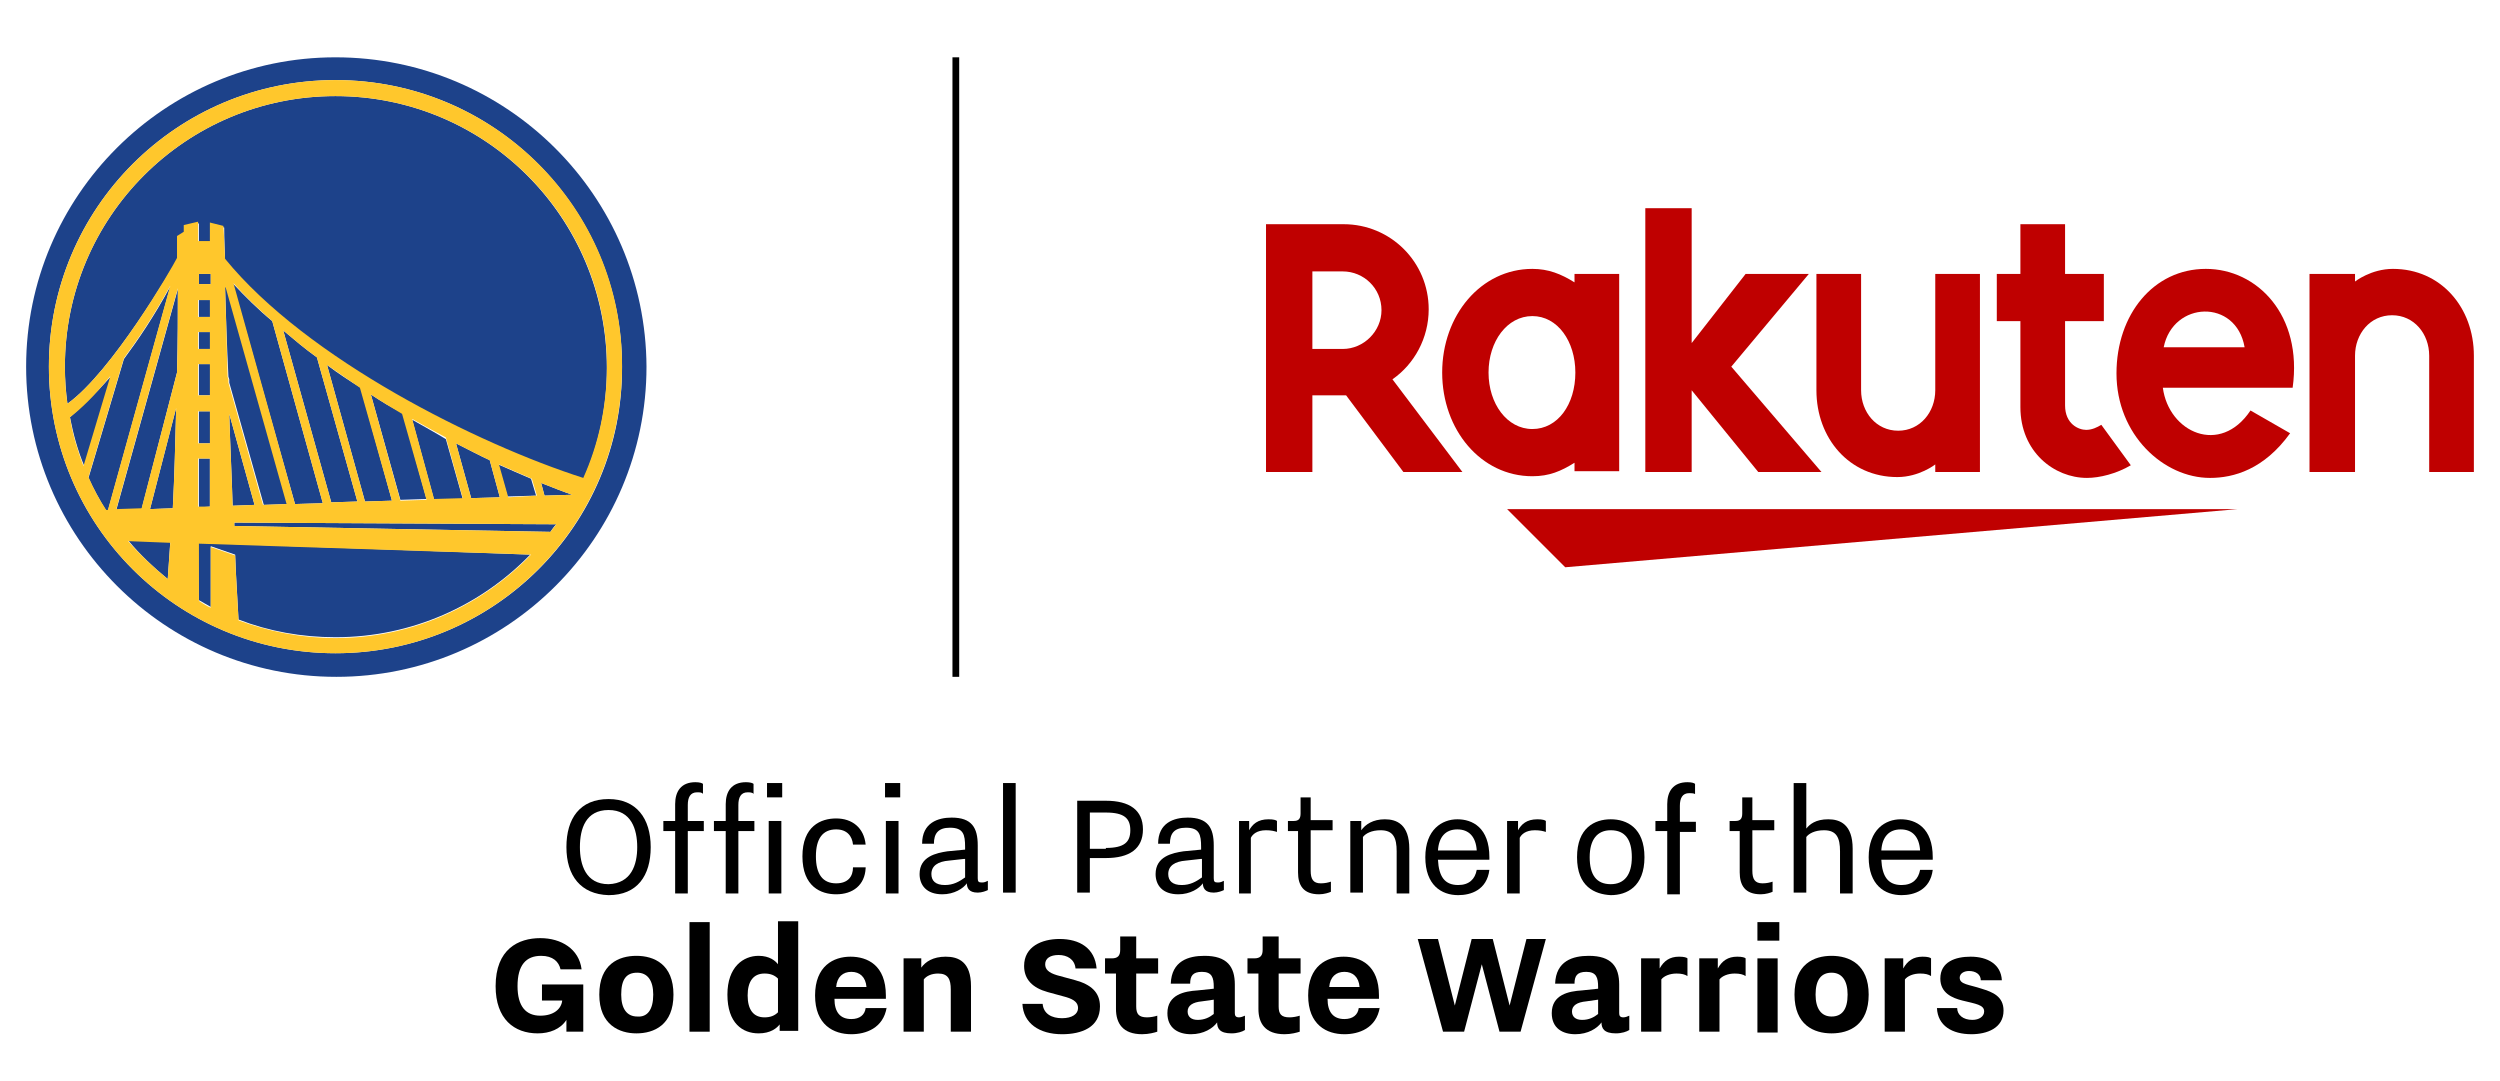 <?xml version="1.0" encoding="utf-8"?>
<!-- Generator: Adobe Illustrator 24.0.1, SVG Export Plug-In . SVG Version: 6.00 Build 0)  -->
<svg version="1.1" id="Layer_2" xmlns="http://www.w3.org/2000/svg" xmlns:xlink="http://www.w3.org/1999/xlink" x="0px" y="0px"
	 viewBox="0 0 296.6 128.2" style="enable-background:new 0 0 296.6 128.2;" xml:space="preserve">
<style type="text/css">
	.st0{fill:#1D428A;}
	.st1{fill:#FFC72C;}
	.st2{fill:#BF0000;}
	.st3{fill:none;}
</style>
<g>
	<g>
		<g>
			<g>
				<path d="M67.2,100.5c0-3.4,1.6-5.7,5-5.7c3.3,0,5,2.3,5,5.7c0,3.4-1.6,5.7-5,5.7C68.9,106.1,67.2,103.9,67.2,100.5z M75.6,100.5
					c0-2.1-0.7-4.4-3.4-4.4c-2.7,0-3.4,2.2-3.4,4.4c0,2.1,0.7,4.4,3.4,4.4C74.9,104.8,75.6,102.6,75.6,100.5z"/>
				<path d="M80.1,98.6h-1.4v-1.2h1.4v-2c0-1.5,0.7-2.6,2.4-2.6c0.5,0,0.8,0.1,0.9,0.2v1.2C83.3,94,83,94,82.7,94
					c-0.8,0-1.1,0.6-1.1,1.5v1.9h1.9v1.2h-1.9v7.4h-1.5V98.6z"/>
				<path d="M86.1,98.6h-1.4v-1.2h1.4v-2c0-1.5,0.7-2.6,2.4-2.6c0.5,0,0.8,0.1,0.9,0.2v1.2C89.3,94,88.9,94,88.7,94
					c-0.8,0-1.1,0.6-1.1,1.5v1.9h1.9v1.2h-1.9v7.4h-1.5V98.6z"/>
				<path d="M91,92.9h1.8v1.7H91V92.9z M91.2,97.4h1.5v8.6h-1.5V97.4z"/>
				<path d="M102.7,103c-0.1,2-1.5,3.1-3.5,3.1c-1.8,0-4-0.9-4-4.5c0-3.6,2.2-4.5,4-4.5c1.9,0,3.3,1.1,3.5,3.1h-1.5
					c-0.1-1-0.7-1.8-2-1.8c-1.6,0-2.4,1.1-2.4,3.2c0,2.1,0.8,3.2,2.4,3.2c1.4,0,2-0.8,2-1.9H102.7z"/>
				<path d="M105,92.9h1.8v1.7H105V92.9z M105.1,97.4h1.5v8.6h-1.5V97.4z"/>
				<path d="M114.7,104.8c-0.4,0.6-1.5,1.3-2.9,1.3c-1.9,0-2.7-1.1-2.7-2.4c0-2.1,2-2.5,3.3-2.7l2.1-0.2v-0.3c0-1.5-0.2-2.3-1.8-2.3
					c-1.4,0-1.9,0.7-1.9,1.9h-1.4c0-2.5,1.9-3.1,3.5-3.1c2.4,0,3.1,1.2,3.1,3.3v3.9c0,0.4,0.1,0.5,0.5,0.5c0.3,0,0.5-0.1,0.7-0.2
					v1.1c-0.2,0.1-0.7,0.3-1.2,0.3c-1.1,0-1.3-0.6-1.3-1.2V104.8z M114.4,101.9l-1.8,0.2c-1.3,0.1-2.1,0.6-2.1,1.6
					c0,0.8,0.5,1.3,1.6,1.3c1,0,1.7-0.4,2.4-0.9V101.9z"/>
				<path d="M119,92.9h1.5v13H119V92.9z"/>
				<path d="M127.8,95h3.4c2.8,0,4.4,1.1,4.4,3.4c0,2.3-1.6,3.4-4.4,3.4h-1.9v4.1h-1.5V95z M131.2,100.6c2.2,0,2.9-0.7,2.9-2.1
					c0-1.4-0.7-2.1-2.9-2.1h-1.9v4.3H131.2z"/>
				<path d="M142.7,104.8c-0.4,0.6-1.5,1.3-2.9,1.3c-1.9,0-2.7-1.1-2.7-2.4c0-2.1,2-2.5,3.3-2.7l2.1-0.2v-0.3c0-1.5-0.2-2.3-1.8-2.3
					c-1.4,0-1.9,0.7-1.9,1.9h-1.4c0-2.5,1.9-3.1,3.5-3.1c2.4,0,3.1,1.2,3.1,3.3v3.9c0,0.4,0.1,0.5,0.5,0.5c0.3,0,0.5-0.1,0.7-0.2
					v1.1c-0.2,0.1-0.7,0.3-1.2,0.3c-1.1,0-1.3-0.6-1.3-1.2V104.8z M142.5,101.9l-1.8,0.2c-1.3,0.1-2.1,0.6-2.1,1.6
					c0,0.8,0.5,1.3,1.6,1.3c1,0,1.7-0.4,2.4-0.9V101.9z"/>
				<path d="M147,97.4h1.2v1.1c0.4-0.7,1-1.3,2.3-1.3c0.6,0,0.9,0.1,1,0.2v1.3c-0.3-0.1-0.7-0.2-1.3-0.2c-1.1,0-1.6,0.5-1.8,0.9v6.6
					H147V97.4z"/>
				<path d="M154.2,98.6h-1.4v-1.2h0.7c0.6,0,0.8-0.3,0.8-0.9v-1.9h1.2v2.7h2.6v1.2h-2.6v4.8c0,1,0.3,1.5,1.2,1.5
					c0.5,0,0.9-0.1,1.2-0.2v1.2c-0.2,0.1-0.8,0.3-1.4,0.3c-1.9,0-2.5-1.1-2.5-2.6V98.6z"/>
				<path d="M160.3,97.4h1.2v1.1c0.5-0.7,1.4-1.3,2.8-1.3c1.4,0,2.9,0.6,2.9,3.5v5.3h-1.5V101c0-1.6-0.4-2.5-1.9-2.5
					c-1.1,0-1.8,0.4-2.1,0.8v6.6h-1.5V97.4z"/>
				<path d="M176.7,103.2c-0.3,2.4-2.2,3-3.7,3c-2,0-3.9-1.2-3.9-4.5c0-3.3,2-4.5,3.8-4.5c1.8,0,3.8,1,3.8,4.5v0.3h-6.1
					c0.1,2,0.8,3,2.4,3c1.3,0,2-0.7,2.2-1.8H176.7z M175.2,100.9c-0.1-1.6-0.9-2.5-2.3-2.5c-1.4,0-2.2,0.9-2.3,2.5H175.2z"/>
				<path d="M178.9,97.4h1.2v1.1c0.4-0.7,1-1.3,2.3-1.3c0.6,0,0.9,0.1,1,0.2v1.3c-0.3-0.1-0.7-0.2-1.3-0.2c-1.1,0-1.6,0.5-1.8,0.9
					v6.6h-1.5V97.4z"/>
				<path d="M187.1,101.7c0-3.5,2.1-4.5,4-4.5c1.9,0,4,1,4,4.5c0,3.5-2.1,4.5-4,4.5C189.2,106.1,187.1,105.2,187.1,101.7z
					 M193.6,101.7c0-2.1-0.8-3.2-2.5-3.2c-1.6,0-2.5,1.1-2.5,3.2c0,2.1,0.8,3.2,2.5,3.2C192.7,104.9,193.6,103.8,193.6,101.7z"/>
				<path d="M197.8,98.6h-1.4v-1.2h1.4v-2c0-1.5,0.7-2.6,2.4-2.6c0.5,0,0.8,0.1,0.9,0.2v1.2c-0.2-0.1-0.5-0.1-0.7-0.1
					c-0.8,0-1.1,0.6-1.1,1.5v1.9h1.9v1.2h-1.9v7.4h-1.5V98.6z"/>
				<path d="M206.6,98.6h-1.4v-1.2h0.7c0.6,0,0.8-0.3,0.8-0.9v-1.9h1.2v2.7h2.6v1.2h-2.6v4.8c0,1,0.3,1.5,1.2,1.5
					c0.5,0,0.9-0.1,1.2-0.2v1.2c-0.2,0.1-0.8,0.3-1.4,0.3c-1.9,0-2.5-1.1-2.5-2.6V98.6z"/>
				<path d="M212.8,92.9h1.5v5.4c0.4-0.5,1.1-1.1,2.6-1.1c1.4,0,2.9,0.6,2.9,3.5v5.3h-1.5V101c0-1.6-0.4-2.5-1.9-2.5
					c-1.1,0-1.8,0.4-2.1,0.8v6.6h-1.5V92.9z"/>
				<path d="M229.3,103.2c-0.3,2.4-2.2,3-3.7,3c-2,0-3.9-1.2-3.9-4.5c0-3.3,2-4.5,3.8-4.5c1.8,0,3.8,1,3.8,4.5v0.3h-6.1
					c0.1,2,0.8,3,2.4,3c1.3,0,2-0.7,2.2-1.8H229.3z M227.8,100.9c-0.1-1.6-0.9-2.5-2.3-2.5c-1.4,0-2.2,0.9-2.3,2.5H227.8z"/>
				<path d="M58.8,117c0-4.4,2.7-5.7,5.3-5.7c2.5,0,4.6,1.3,4.9,3.7h-2.5c-0.2-0.9-0.9-1.6-2.3-1.6c-1.8,0-2.8,1.1-2.8,3.6
					c0,2.4,1,3.5,2.7,3.5c1.6,0,2.5-0.8,2.6-1.8h-2.4v-1.9h4.9v5.6h-2v-1.4c-0.7,1.1-2,1.6-3.4,1.6C61,122.6,58.8,120.9,58.8,117z"
					/>
				<path d="M71.1,118c0-3.6,2.3-4.6,4.4-4.6c2.1,0,4.4,1,4.4,4.6s-2.3,4.6-4.4,4.6C73.5,122.6,71.1,121.6,71.1,118z M77.5,118
					c0-1.7-0.7-2.6-1.9-2.6c-1.3,0-1.9,0.8-1.9,2.6c0,1.7,0.7,2.6,1.9,2.6C76.8,120.7,77.5,119.8,77.5,118z"/>
				<path d="M81.8,109.4h2.4v13h-2.4V109.4z"/>
				<path d="M92.6,121.4c-0.4,0.6-1.2,1.2-2.6,1.2c-1.9,0-3.7-1.2-3.7-4.6c0-3.3,1.9-4.6,3.7-4.6c1.3,0,2,0.6,2.3,1v-5.1h2.4v13
					h-2.2V121.4z M92.3,116.1c-0.4-0.4-0.9-0.6-1.6-0.6c-1.3,0-2,0.9-2,2.6s0.7,2.6,2,2.6c0.7,0,1.2-0.2,1.6-0.6V116.1z"/>
				<path d="M105.2,119.5c-0.4,2.5-2.5,3.2-4.2,3.2c-2.1,0-4.3-1.1-4.3-4.6c0-3.5,2.2-4.6,4.2-4.6c2,0,4.2,1,4.2,4.6v0.4h-6.1
					c0,1.6,0.7,2.4,2,2.4c1,0,1.6-0.5,1.7-1.3H105.2z M102.8,117.1c-0.1-1.2-0.8-1.8-1.8-1.8c-1,0-1.7,0.6-1.8,1.8H102.8z"/>
				<path d="M107.1,113.7h2.2v1.1c0.5-0.7,1.4-1.3,2.9-1.3c1.5,0,3,0.6,3,3.5v5.4h-2.4v-5c0-1.2-0.3-1.9-1.5-1.9
					c-0.8,0-1.4,0.3-1.7,0.7v6.2h-2.4V113.7z"/>
				<path d="M123.7,119.1c0.1,1.2,1.1,1.7,2.3,1.7c1.2,0,1.9-0.5,1.9-1.2c0-0.6-0.4-1-1.4-1.3l-2.2-0.6c-1.8-0.5-2.8-1.5-2.8-3.1
					c0-2.3,2.1-3.2,4.2-3.2c2.4,0,4.2,1.1,4.4,3.5h-2.5c-0.1-1.1-1-1.6-2-1.6c-1,0-1.6,0.4-1.6,1.1c0,0.6,0.4,1,1.4,1.3l2.2,0.6
					c1.8,0.5,2.9,1.4,2.9,3.1c0,2.5-2.2,3.3-4.5,3.3c-2.7,0-4.6-1.3-4.7-3.6H123.7z"/>
				<path d="M132.4,115.5h-1.3v-1.8h0.8c0.7,0,1-0.3,1-1v-1.6h1.9v2.6h2.6v1.8h-2.6v3.9c0,0.9,0.3,1.3,1.3,1.3
					c0.4,0,0.9-0.1,1.2-0.2v1.9c-0.3,0.1-1,0.3-1.8,0.3c-2.3,0-3.1-1.3-3.1-3V115.5z"/>
				<path d="M144.4,121.3c-0.5,0.7-1.6,1.4-3.1,1.4c-1.5,0-2.8-0.7-2.8-2.5c0-2.2,2-2.6,3.6-2.7l1.9-0.2v-0.2c0-1.1-0.2-1.8-1.4-1.8
					c-1.1,0-1.4,0.5-1.4,1.4h-2.3c0.1-2.7,2.1-3.3,4-3.3c2.7,0,3.6,1.3,3.6,3.4v3.4c0,0.3,0.1,0.5,0.5,0.5c0.2,0,0.5-0.1,0.7-0.2
					v1.7c-0.3,0.2-0.9,0.4-1.6,0.4C144.7,122.6,144.4,122,144.4,121.3L144.4,121.3z M144,118.6l-1.4,0.2c-1.1,0.1-1.7,0.5-1.7,1.2
					c0,0.6,0.4,1,1.2,1c0.8,0,1.4-0.3,1.9-0.7V118.6z"/>
				<path d="M149.2,115.5H148v-1.8h0.8c0.7,0,1-0.3,1-1v-1.6h1.9v2.6h2.6v1.8h-2.6v3.9c0,0.9,0.3,1.3,1.3,1.3c0.4,0,0.9-0.1,1.2-0.2
					v1.9c-0.3,0.1-1,0.3-1.8,0.3c-2.3,0-3.1-1.3-3.1-3V115.5z"/>
				<path d="M163.7,119.5c-0.4,2.5-2.5,3.2-4.2,3.2c-2.1,0-4.3-1.1-4.3-4.6c0-3.5,2.2-4.6,4.2-4.6c2,0,4.2,1,4.2,4.6v0.4h-6.1
					c0,1.6,0.7,2.4,2,2.4c1,0,1.6-0.5,1.7-1.3H163.7z M161.3,117.1c-0.1-1.2-0.8-1.8-1.8-1.8c-1,0-1.7,0.6-1.8,1.8H161.3z"/>
				<path d="M168.2,111.4h2.4l2,7.9l2-7.9h2.5l2,7.9l2-7.9h2.3l-3,11h-2.5l-2.1-8l-2.1,8h-2.5L168.2,111.4z"/>
				<path d="M190,121.3c-0.5,0.7-1.6,1.4-3.1,1.4c-1.5,0-2.8-0.7-2.8-2.5c0-2.2,2-2.6,3.6-2.7l1.9-0.2v-0.2c0-1.1-0.2-1.8-1.4-1.8
					c-1.1,0-1.4,0.5-1.4,1.4h-2.3c0.1-2.7,2.1-3.3,4-3.3c2.7,0,3.6,1.3,3.6,3.4v3.4c0,0.3,0.1,0.5,0.5,0.5c0.2,0,0.5-0.1,0.7-0.2
					v1.7c-0.3,0.2-0.9,0.4-1.6,0.4C190.3,122.6,190,122,190,121.3L190,121.3z M189.6,118.6l-1.4,0.2c-1.1,0.1-1.7,0.5-1.7,1.2
					c0,0.6,0.4,1,1.2,1c0.8,0,1.4-0.3,1.9-0.7V118.6z"/>
				<path d="M194.7,113.7h2.2v1.2c0.5-0.9,1.2-1.4,2.3-1.4c0.6,0,0.9,0.1,1,0.2v2.1c-0.3-0.2-0.7-0.3-1.3-0.3
					c-0.8,0-1.5,0.3-1.8,0.7v6.2h-2.4V113.7z"/>
				<path d="M201.6,113.7h2.2v1.2c0.5-0.9,1.2-1.4,2.3-1.4c0.6,0,0.9,0.1,1,0.2v2.1c-0.3-0.2-0.7-0.3-1.3-0.3
					c-0.8,0-1.5,0.3-1.8,0.7v6.2h-2.4V113.7z"/>
				<path d="M208.5,109.4h2.6v2.2h-2.6V109.4z M208.5,113.7h2.4v8.8h-2.4V113.7z"/>
				<path d="M212.9,118c0-3.6,2.3-4.6,4.4-4.6c2.1,0,4.4,1,4.4,4.6s-2.3,4.6-4.4,4.6C215.2,122.6,212.9,121.6,212.9,118z M219.2,118
					c0-1.7-0.7-2.6-1.9-2.6s-1.9,0.8-1.9,2.6c0,1.7,0.7,2.6,1.9,2.6S219.2,119.8,219.2,118z"/>
				<path d="M223.6,113.7h2.2v1.2c0.5-0.9,1.2-1.4,2.3-1.4c0.6,0,0.9,0.1,1,0.2v2.1c-0.3-0.2-0.7-0.3-1.3-0.3
					c-0.8,0-1.5,0.3-1.8,0.7v6.2h-2.4V113.7z"/>
				<path d="M232.2,119.6c0,0.8,0.7,1.4,1.8,1.4c0.8,0,1.4-0.4,1.4-1c0-0.8-1-0.9-2.6-1.3c-1.2-0.3-2.6-0.9-2.6-2.6
					c0-2,1.8-2.6,3.6-2.6c2,0,3.6,0.9,3.7,2.8H235c0-0.7-0.6-1.1-1.4-1.1c-0.6,0-1.1,0.3-1.1,0.8c0,0.8,1.1,0.8,2.6,1.3
					c1.3,0.4,2.6,0.9,2.6,2.6c0,2.1-2,2.8-3.8,2.8c-2.3,0-4-1-4.1-3.1H232.2z"/>
			</g>
			<rect x="113" y="6.8" width="0.8" height="73.5"/>
			<g>
				<g>
					<g>
						<g>
							<polygon class="st0" points="23.6,60.2 24.9,60.1 24.9,54.4 23.6,54.4 							"/>
							<rect x="23.6" y="35.6" class="st0" width="1.4" height="2"/>
							<path class="st0" d="M23.6,71.2c0.5,0.3,0.9,0.5,1.4,0.8l0-7.2l2.9,1c0.1,2.9,0.3,5.5,0.4,7.7c3.6,1.4,7.5,2.1,11.5,2.1
								c9.1,0,17.3-3.8,23.1-9.8l-39.4-1.4L23.6,71.2z"/>
							<rect x="23.6" y="39.4" class="st0" width="1.4" height="2"/>
							<rect x="23.6" y="48.8" class="st0" width="1.4" height="3.8"/>
							<rect x="23.6" y="43.2" class="st0" width="1.4" height="3.7"/>
							<path class="st0" d="M16.8,60.4L21,44.2c0.1-3.7,0.1-7.1,0.1-9.9l-7.3,26.2L16.8,60.4z"/>
							<path class="st0" d="M8.3,49.5c0.4,2,0.9,3.9,1.7,5.8l3.2-10.7C11.1,47,9.4,48.5,8.3,49.5z"/>
							<path class="st0" d="M20.5,60.3c0.2-3.8,0.3-7.9,0.4-11.9l-3.1,12L20.5,60.3z"/>
							<path class="st0" d="M39.8,6.8C19.6,6.8,3.1,23.2,3.1,43.5c0,20.3,16.5,36.8,36.8,36.8c20.3,0,36.8-16.5,36.8-36.8
								C76.6,23.2,60.1,6.8,39.8,6.8z M39.8,77.5c-18.8,0-34-15.2-34-34c0-18.8,15.2-34,34-34s34,15.2,34,34
								C73.9,62.3,58.6,77.5,39.8,77.5z"/>
							<path class="st0" d="M19.9,68.7c0.1-1.4,0.2-2.8,0.3-4.4l-5-0.2C16.6,65.8,18.2,67.3,19.9,68.7z"/>
							<path class="st0" d="M14.7,42.6l-4.2,14.1c0.6,1.3,1.3,2.6,2.1,3.9l0.2,0l7.4-26.6C18.3,37.5,16.4,40.3,14.7,42.6z"/>
							<rect x="23.6" y="32.5" class="st0" width="1.4" height="1.2"/>
							<path class="st0" d="M27.8,62.4l37.5,0.7c0.2-0.3,0.4-0.6,0.7-0.9L27.8,62C27.8,62.1,27.8,62.2,27.8,62.4z"/>
							<path class="st0" d="M30.2,59.9l-3-10.8c0.1,3.6,0.3,7.3,0.4,10.9L30.2,59.9z"/>
							<path class="st0" d="M27.6,33.6L35,59.8l3.3-0.1l-6-21.6C30.6,36.7,29.1,35.2,27.6,33.6z"/>
							<path class="st0" d="M39.8,11.4c-17.8,0-32.1,14.4-32.1,32.1c0,1.5,0.1,2.9,0.3,4.4c5.3-3.8,12.4-16.1,13.1-17.2
								c0-1.1,0-1.9,0-2.6l0.8-0.4l0-0.8l1.7-0.4l0,2.3h1.4l0-2.2l1.6,0.4c0,0,0,1.4,0.1,3.8c0,0,0,0,0,0c0,0,0,0,0,0.1c0,0,0,0,0,0
								c9.7,11.9,30,22,42.5,26c1.8-4,2.8-8.5,2.8-13.2C72,25.8,57.6,11.4,39.8,11.4z"/>
							<path class="st0" d="M33.6,39.2l5.7,20.4l3.1-0.1l-4.8-17.1C36.2,41.4,34.9,40.3,33.6,39.2z"/>
							<path class="st0" d="M27.1,44.7l0.1,0.3c0,0.1,0,0.3,0,0.4l4.1,14.5l2.8-0.1l-7.2-25.6c0,0,0,0,0,0L26.7,34
								C26.8,37,26.9,40.7,27.1,44.7z"/>
							<path class="st0" d="M64.6,58.8l3.3-0.1c-0.9-0.3-2.2-0.8-3.7-1.4L64.6,58.8z"/>
							<path class="st0" d="M38.8,43.3l4.5,16.2l3.2-0.1l-3.7-13.4C41.5,45.2,40.1,44.3,38.8,43.3z"/>
							<path class="st0" d="M63.6,58.8l-0.6-2c-1.2-0.5-2.5-1.1-3.9-1.7l1.1,3.8L63.6,58.8z"/>
							<path class="st0" d="M54.1,52.6l1.8,6.5l3.4-0.1l-1.2-4.4C56.8,54,55.5,53.3,54.1,52.6z"/>
							<path class="st0" d="M44,46.8l3.5,12.5l3.1-0.1l-2.8-10.2C46.5,48.4,45.2,47.6,44,46.8z"/>
							<path class="st0" d="M48.9,49.8l2.6,9.5l3.4-0.1l-2-7.1C51.6,51.3,50.3,50.6,48.9,49.8z"/>
						</g>
					</g>
					<g>
						<path class="st1" d="M39.8,9.5c-18.8,0-34,15.2-34,34c0,18.8,15.2,34,34,34s34-15.2,34-34C73.9,24.7,58.6,9.5,39.8,9.5z
							 M8.3,49.5c1.2-0.9,2.9-2.5,4.8-4.9L9.9,55.3C9.2,53.4,8.6,51.5,8.3,49.5z M12.6,60.5c-0.8-1.2-1.5-2.5-2.1-3.9l4.2-14.1
							c1.7-2.3,3.6-5.1,5.5-8.6l-7.4,26.6L12.6,60.5z M19.9,68.7c-1.7-1.4-3.3-2.9-4.7-4.5l5,0.2C20.1,65.9,20,67.3,19.9,68.7z
							 M20.5,60.3l-2.7,0.1l3.1-12C20.8,52.3,20.7,56.4,20.5,60.3z M21,44.2l-4.2,16.1l-3,0.1l7.3-26.2C21.1,37.2,21.1,40.6,21,44.2
							z M39.8,75.7c-4.1,0-8-0.8-11.5-2.1c-0.1-2.2-0.3-4.8-0.4-7.7l-2.9-1l0,7.2c-0.5-0.2-0.9-0.5-1.4-0.8l0-6.8L63,65.8
							C57.1,71.9,48.9,75.7,39.8,75.7z M24.9,35.6l0,2h-1.4l0-2H24.9z M23.6,33.7l0-1.2h1.4l0,1.2H23.6z M24.9,39.4l0,2h-1.4l0-2
							H24.9z M24.9,43.2l0,3.7h-1.4l0-3.7H24.9z M24.9,48.8l0,3.8h-1.4l0-3.8H24.9z M24.9,54.4l0,5.7l-1.4,0l0-5.7H24.9z M26.8,34.2
							L34,59.8l-2.8,0.1l-4.1-14.5c0-0.1,0-0.3,0-0.4l-0.1-0.3c-0.1-4-0.2-7.7-0.3-10.7L26.8,34.2C26.8,34.2,26.8,34.2,26.8,34.2z
							 M59.3,59l-3.4,0.1l-1.8-6.5c1.4,0.7,2.7,1.4,4,2L59.3,59z M59.2,55.1c1.4,0.6,2.7,1.2,3.9,1.7l0.6,2L60.3,59L59.2,55.1z
							 M54.9,59.1l-3.4,0.1l-2.6-9.5c1.4,0.8,2.7,1.5,4,2.2L54.9,59.1z M50.6,59.3l-3.1,0.1L44,46.8c1.2,0.8,2.5,1.6,3.7,2.3
							L50.6,59.3z M46.5,59.4l-3.2,0.1l-4.5-16.2c1.3,0.9,2.6,1.8,3.9,2.7L46.5,59.4z M42.4,59.5l-3.1,0.1l-5.7-20.4
							c1.3,1.1,2.6,2.2,4,3.2L42.4,59.5z M38.3,59.7L35,59.8l-7.3-26.2c1.4,1.6,3,3.1,4.6,4.5L38.3,59.7z M30.2,59.9L27.6,60
							c-0.1-3.6-0.3-7.3-0.4-10.9L30.2,59.9z M65.3,63.1l-37.5-0.7c0-0.1,0-0.2,0-0.4L66,62.2C65.8,62.5,65.5,62.8,65.3,63.1z
							 M64.6,58.8l-0.4-1.5c1.5,0.6,2.8,1.1,3.7,1.4L64.6,58.8z M26.7,30.7C26.7,30.7,26.7,30.7,26.7,30.7
							C26.7,30.7,26.7,30.7,26.7,30.7C26.7,30.7,26.7,30.6,26.7,30.7c-0.1-2.4-0.2-3.9-0.2-3.9l-1.6-0.4l0,2.2h-1.4l0-2.3l-1.7,0.4
							l0,0.8L21,28c0,0.7,0,1.6,0,2.6C20.4,31.8,13.3,44.1,8,47.9c-0.2-1.4-0.3-2.9-0.3-4.4c0-17.8,14.4-32.1,32.1-32.1
							C57.6,11.4,72,25.8,72,43.5c0,4.7-1,9.2-2.8,13.2C56.7,52.7,36.4,42.6,26.7,30.7z"/>
					</g>
				</g>
			</g>
			<g>
				<g>
					<g>
						<polygon class="st2" points="265.5,60.4 178.8,60.4 185.7,67.3 						"/>
						<path class="st2" d="M186.8,32.5v1c-1.6-1-3.1-1.6-5-1.6c-6.1,0-10.7,5.5-10.7,12.3c0,6.8,4.6,12.3,10.7,12.3
							c2,0,3.4-0.6,5-1.6v1h5.3V32.5H186.8z M181.8,50.9c-3,0-5.2-3-5.2-6.7c0-3.7,2.2-6.7,5.2-6.7c3,0,5.1,3,5.1,6.7
							C186.9,48,184.8,50.9,181.8,50.9z"/>
						<path class="st2" d="M229.6,32.5v13.8c0,2.6-1.8,4.8-4.4,4.8c-2.6,0-4.4-2.2-4.4-4.8V32.5h-5.3v13.8c0,5.7,3.9,10.3,9.6,10.3
							c2.6,0,4.5-1.5,4.5-1.5V56h5.3V32.5H229.6z"/>
						<path class="st2" d="M279.4,56V42.2c0-2.6,1.8-4.8,4.4-4.8c2.6,0,4.4,2.2,4.4,4.8V56h5.3V42.2c0-5.7-3.9-10.3-9.6-10.3
							c-2.6,0-4.5,1.5-4.5,1.5v-0.9H274V56H279.4z"/>
						<path class="st2" d="M155.7,56v-9.1h4l6.8,9.1h7l-8.3-11c2.6-1.8,4.3-4.9,4.3-8.3c0-5.6-4.5-10.1-10.1-10.1h-9.2V56H155.7z
							 M155.7,32.2h3.6c2.5,0,4.6,2,4.6,4.6c0,2.5-2.1,4.6-4.6,4.6h-3.6V32.2z"/>
						<path class="st2" d="M249.3,50.4c-0.5,0.3-1.1,0.6-1.8,0.6c-0.9,0-2.5-0.7-2.5-2.9V38.1h4.6v-5.6H245l0-5.9h-5.3l0,5.9h-2.8
							v5.6h2.8v10.2c0,5.3,4,8.4,7.9,8.4c1.5,0,3.5-0.5,5.2-1.5L249.3,50.4z"/>
						<polygon class="st2" points="205.4,43.5 214.6,32.5 207.1,32.5 200.7,40.7 200.7,24.7 195.2,24.7 195.2,56 200.7,56 
							200.7,46.3 208.6,56 216.1,56 						"/>
						<path class="st2" d="M261.7,31.9c-6.2,0-10.6,5.4-10.6,12.4c0,7.3,5.6,12.4,11.1,12.4c2.8,0,6.4-1,9.5-5.3l-4.7-2.7
							c-3.6,5.4-9.7,2.6-10.4-2.7l15.4,0C273.2,37.4,267.8,31.9,261.7,31.9z M266.3,41.2h-9.6C257.8,35.7,265.3,35.4,266.3,41.2z"/>
					</g>
				</g>
			</g>
		</g>
		<rect x="3.1" y="6.8" class="st3" width="290.4" height="115.7"/>
	</g>
	<rect x="-15.3" y="-11.6" class="st3" width="327.1" height="152.4"/>
</g>
</svg>